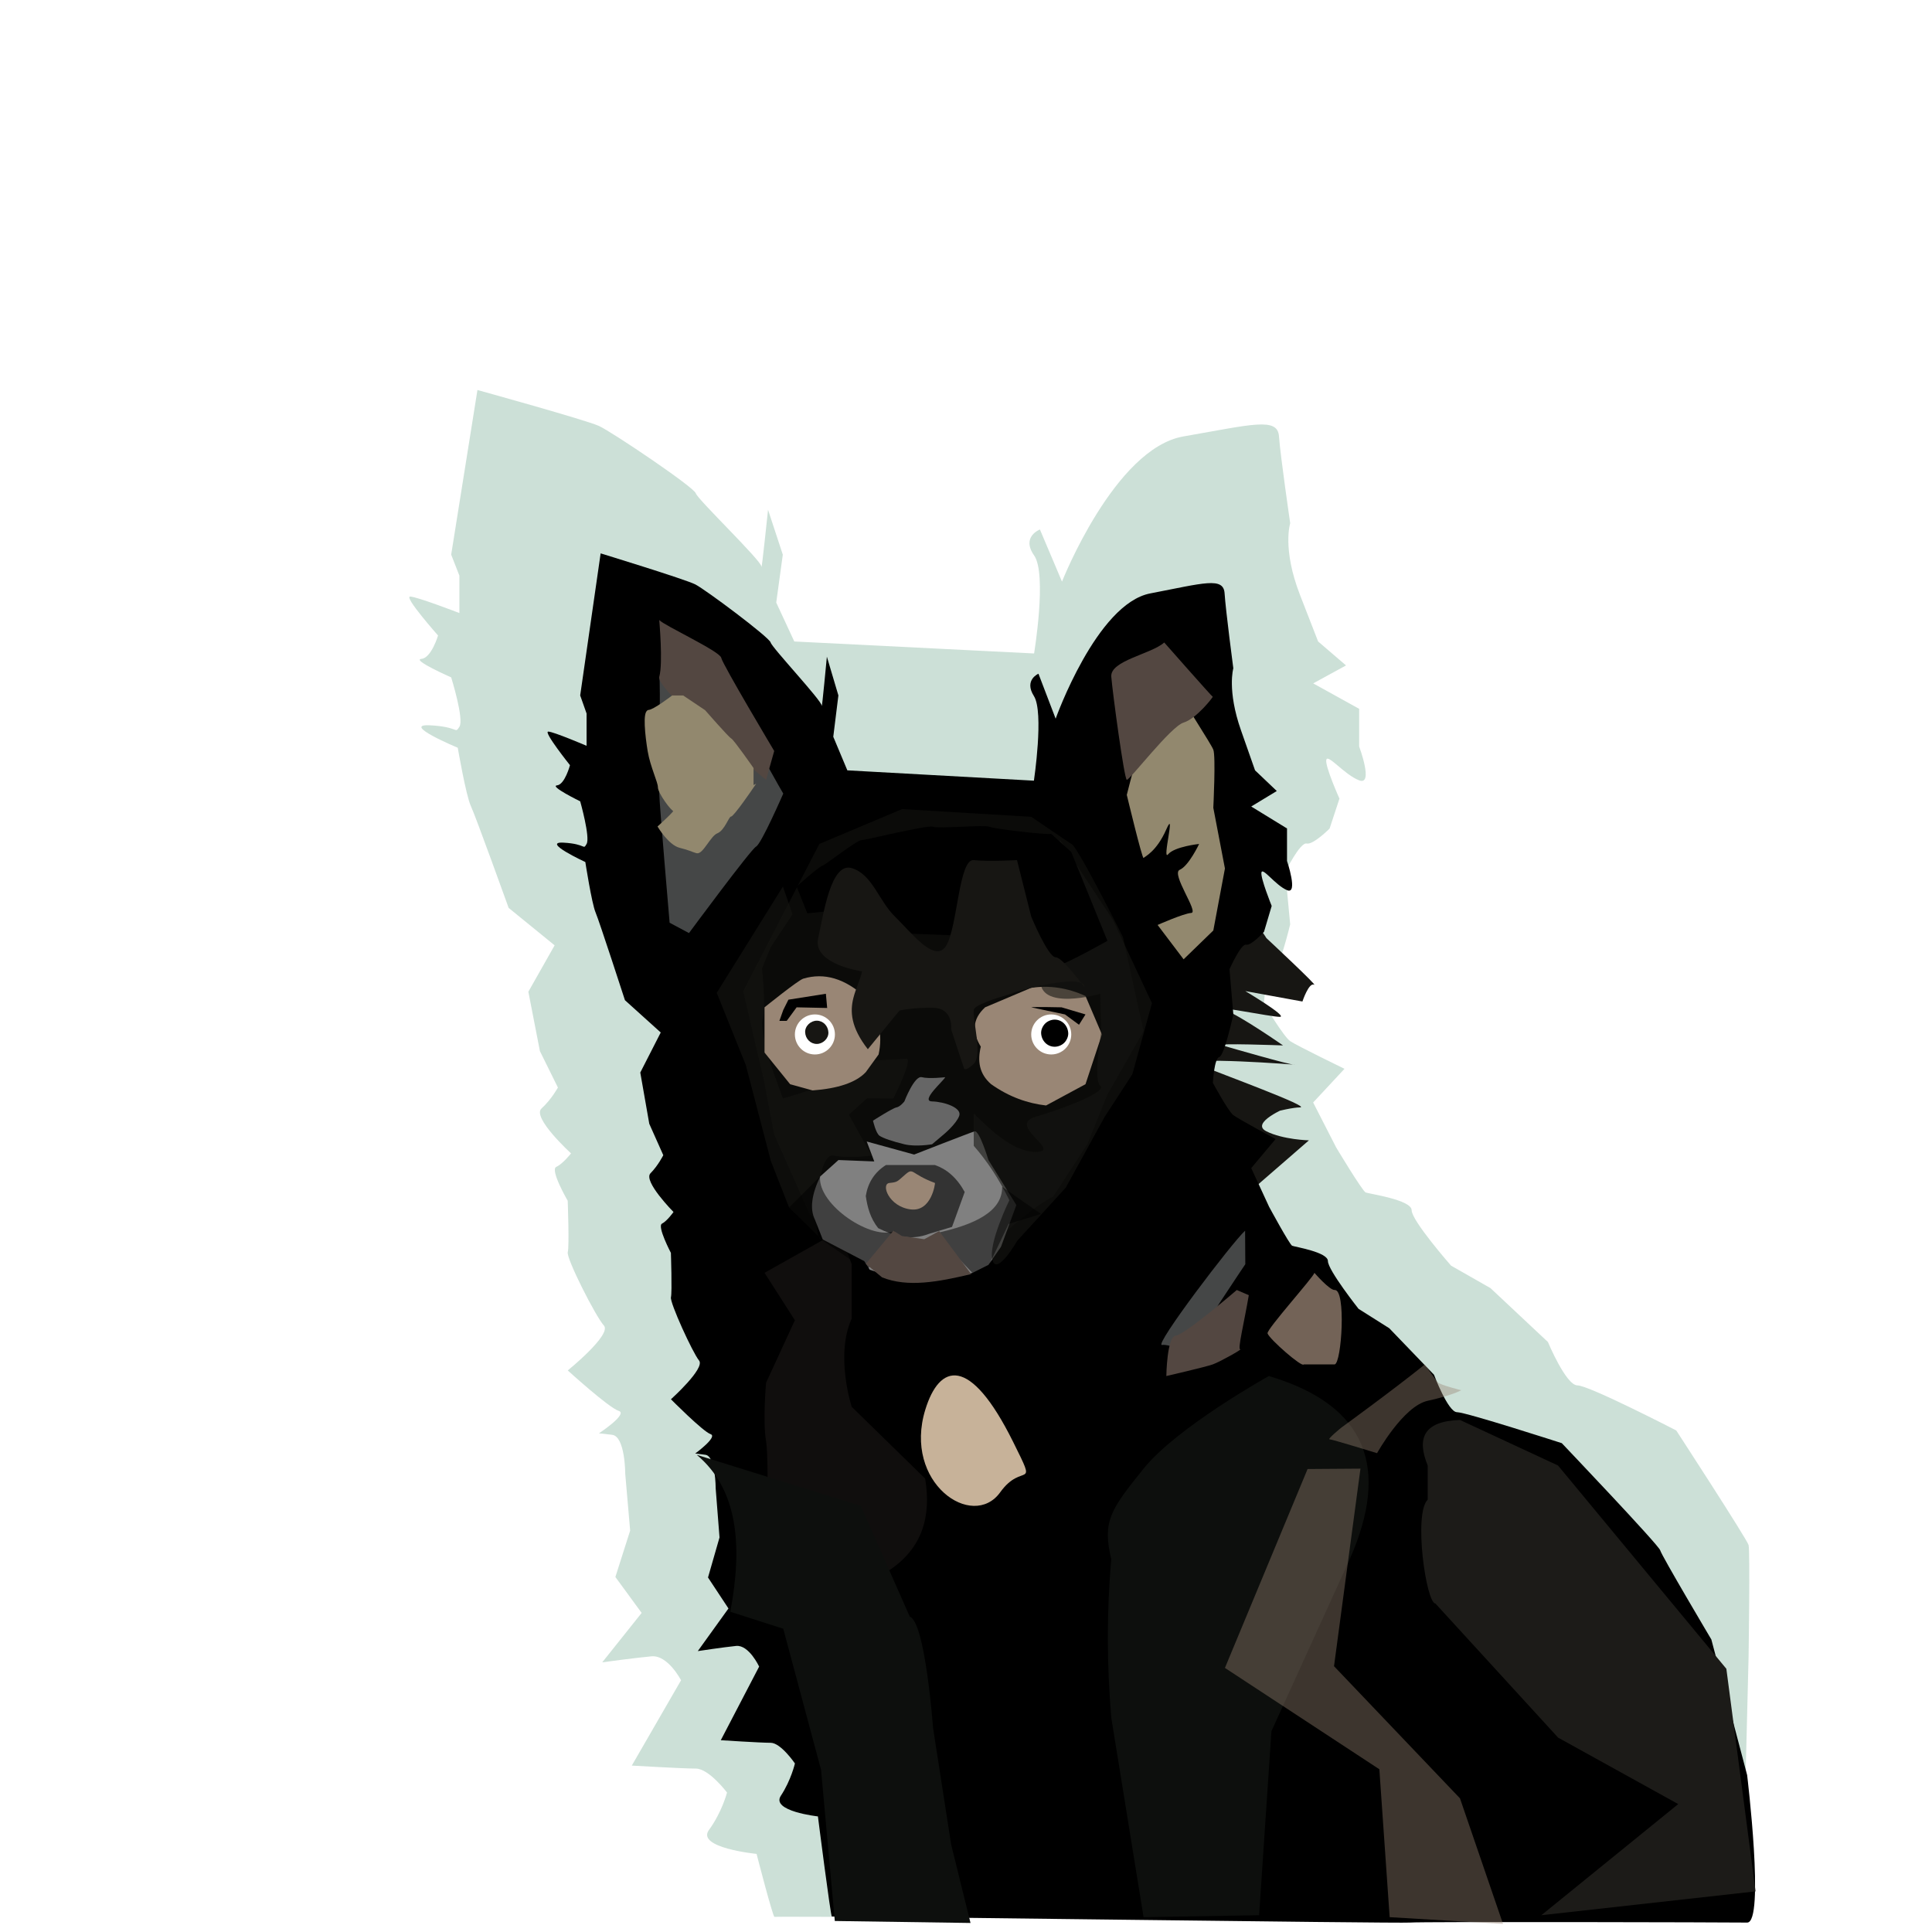 <svg xmlns="http://www.w3.org/2000/svg" id="_&#xFC;l&#xFC;_lines" data-name="&#xFC;l&#xFC;_lines" viewBox="0 0 1496 1496"><path d="M615.12,496.72l185.6,9.27s10.17-61.5,0-75.95c-10.17-14.45,4.52-20.04,4.52-20.04l17.09,40.36s40.68-103.15,94.07-112.43c53.39-9.27,72.91-15.07,73.96,0,1.05,15.07,8.68,67.22,8.68,67.22,0,0-6.36,19.7,7.63,55.63l13.98,35.93h0l21.61,18.54-25.43,13.91,35.6,19.7v29.17s11.44,30.59,0,26.21c-11.44-4.38-24.15-20.6-25.43-15.97-1.27,4.64,10.17,30.13,10.17,30.13l-7.63,23.18s-12.71,12.75-17.8,11.59-16.53,22.02-16.53,22.02l3.81,40.57s-8.9,37.09-13.98,38.25-6.36,23.18-6.36,23.18c0,0,15.26,25.5,20.34,28.98,5.09,3.48,42.05,21.44,42.05,21.44l-24.26,26.08,17.8,34.77s20.34,33.89,22.88,34.91,35.6,5.65,35.6,13.77,30.51,42.88,30.51,42.88l30.51,17.39,44.49,41.72s13.98,33.61,22.88,33.61,76.49,34.9,76.49,34.9c0,0,54.73,84.09,56,88.72,1.27,4.64,0,86.68,0,86.68l-3,120.34s8.8,81.82-9,81.58c-17.8-.24-158.21,.04-167.32,.96s-573.78-2.23-574.94-1.65-13.87-48.75-13.87-48.75c0,0-47.04-4.64-36.87-18.54,10.17-13.91,13.98-28.98,13.98-28.98,0,0-13.98-18.54-24.15-18.54s-49.58-2.32-49.58-2.32l38.14-66.06s-10.17-19.7-22.88-18.54c-12.71,1.16-38.14,4.64-38.14,4.64l30.51-38.25-20.34-27.82,11.44-35.93-3.81-44.04s0-28.98-10.17-30.13l-10.17-1.16s22.88-15.07,15.26-17.39-39.41-31.29-39.41-31.29c0,0,34.32-27.82,27.97-34.77-6.36-6.95-29.24-52.1-27.97-56.76,1.27-4.67-.05-39.86-.05-39.86,0,0-13.93-23.92-8.85-26.24s11.44-10.43,11.44-10.43c0,0-30.51-27.82-22.88-34.77s12.71-16.23,12.71-16.23l-13.94-28.19-8.95-45.99,20.34-35.93-35.6-28.98s-25.43-70.7-29.24-78.81c-3.81-8.11-10.17-45.2-10.17-45.2,0,0-44.49-18.54-21.61-17.39s19.07,6.95,22.88,1.16-6.36-38.25-6.36-38.25c0,0-30.88-13.59-23.07-14.33s12.9-18.12,12.9-18.12c0,0-26.7-30.13-21.61-30.13s38.14,12.75,38.14,12.75v-28.98l-6.36-16.23,20.34-127.49s83.9,23.18,94.07,27.82c10.17,4.64,73.73,47.52,75,52.16s50.85,52.16,50.85,56.79,5.09-44.04,5.09-44.04l11.44,34.77-5.09,37.09,13.98,30.13Z" fill="#006837" opacity=".2"></path><path d="M980.62,726.4s40.88,38.1,36.88,36.1-9,13-9,13l-44.22-8.07s33.28,19.83,26.75,19.95-54.53-9.76-42.53-5.32,45,27.44,45,27.44c0,0-53.83-2-46.92,0s51.92,15,55.92,15-91.2-7-74.1,0,88.1,33,78.1,33-42.43,9.76-42.22,9.38,32.22-9.38,32.22-9.38c0,0-28.87,11.96-15.94,18.48s32.97,7.02,32.97,7.02l-49.25,42.76s-55.78-115.84-53.78-124.55,44.57-100.57,53.78-93.64,16.34,18.83,16.34,18.83Z" fill="#171613"></path><path d="M656.09,596.5l144.5,8s7.92-53.06,0-65.53c-7.92-12.47,3.52-17.29,3.52-17.29l13.31,34.82s31.67-89,73.24-97,56.76-13,57.58,0,6.75,58,6.75,58c0,0-4.95,17,5.94,48l10.89,31h0l16.83,16-19.79,12,27.71,17v25.16s8.91,26.39,0,22.61-18.8-17.78-19.79-13.78,7.92,26,7.92,26l-5.94,20s-9.9,11-13.86,10-12.87,19-12.87,19l2.97,35s-6.93,32-10.89,33-4.95,20-4.95,20c0,0,11.88,22,15.84,25s32.74,18.5,32.74,18.5l-18.88,22.5,13.86,30s15.84,29.24,17.81,30.12,27.71,4.88,27.71,11.88,23.75,37,23.75,37l23.75,15,34.64,36s10.89,29,17.81,29,81.16,24,81.16,24c0,0,75.22,79,76.21,83s39.59,69,39.59,69l27.71,105s13.86,114.41,0,114.21-254.03-.79-261.12,0-446.7-5.21-447.6-4.71-10.8-77.5-10.8-77.5c0,0-36.62-4-28.7-16s10.89-25,10.89-25c0,0-10.89-16-18.8-16s-38.6-2-38.6-2l29.69-57s-7.92-17-17.81-16-29.69,4-29.69,4l23.75-33-15.84-24,8.91-31-2.97-38s0-25-7.92-26l-7.92-1s17.81-13,11.88-15-30.68-27-30.68-27c0,0,26.72-24,21.77-30s-22.76-44.95-21.77-48.97-.04-34.39-.04-34.39c0,0-10.85-20.64-6.89-22.64s8.91-9,8.91-9c0,0-23.75-24-17.81-30s9.9-14,9.9-14l-10.85-24.32-6.96-39.68,15.84-31-27.71-25s-19.79-61-22.76-68-7.92-39-7.92-39c0,0-34.64-16-16.83-15s14.85,6,17.81,1-4.95-33-4.95-33c0,0-24.04-11.73-17.96-12.36s10.04-15.64,10.04-15.64c0,0-20.78-26-16.83-26s29.69,11,29.69,11v-25l-4.95-14,15.84-110s65.32,20,73.24,24,57.4,41,58.39,45,39.59,45,39.59,49,3.96-38,3.96-38l8.91,30-3.96,32,10.89,26Z"></path><path d="M664.31,821.56c5.97,11.63-58.08,28.95-58.08,28.95l-9.34-25.82s-9.02-28.64-6.31-36.14-.51-38.7-.51-38.7l6.82-16.59,16.8-25.27-7.46-21.52-51.24,82.31,22.51,55.91,19.39,74.29,14.16,36.12s30.3,29.12,24.04,24.16-2.57-66.74,10.06-64.44c12.63,2.3,29.77,0,29.77,0l-17.59-31.69,13.96-12.63,20.4,.16s16.16-31.73,9.85-30.93-37.22,1.82-37.22,1.82Z" fill="#171613" opacity=".6"></path><path d="M829.5,653.5c4,0,40,72,40,72l16,73-28,49.08-15.56,38.42-26.44,40.5c-15.68,7.84-40.97,30.47-67.5,55-18.65,9.12-40.58,9.75-66.5,0l-54.59-41.41-27.41-61.59-8-42-16-69,58.94-114,64.06-27,100,6,31,21Z" fill="#171613" opacity=".5"></path><path d="M659.5,1021.04c-13,28.46,0,68.29,0,68.29l56.87,55.57c4.95,29.66-2.5,53.97-27.4,70.74l-57.97,14.69h-37.8s2.7-98.96,0-114.39,0-45.23,0-45.23l22.3-48.42-23.5-36.71,57.98-32.59,9.52,25.94v42.11Z" fill="#534741" opacity=".2"></path><path d="M677,899.34l-27.74-1.1-14.12,12.68c-6.62,13.8-8.24,25.07-4.14,33.44l6.08,15.4,32.12,16.76,4.28,6.67,23.91,7.8,36.06-2.89,19.29-2.34,12.63-6.34,9.71-13.99,11.91-32.32-21.62-34.87s-7.02-23.32-10.71-22.21-46.82,17.97-46.82,17.97l-36.7-10.1,5.84,15.44Z" fill="gray"></path><path d="M798.5,764.9c14.06-2.11,28.06-.03,42.03,6.32l12.72,29.78-12.72,38.53-30.53,16.47c-14.12-1.63-28.3-6.42-42.55-16.47-9.51-8.24-10.55-18.28-7.98-29.09-6.69-10.85-6.86-21.12,3.33-30.45l35.7-15.1Z" fill="#998675"></path><path d="M622,757.79c-4,1.21-30,22.21-30,22.21v35.02l19.82,24.52,17.42,4.81c19.23-1.47,33.39-5.92,41.15-14.14l9.93-13.7c3.3-15.11,.39-29.82-9.93-44.08-16-14.79-32.14-19.51-48.4-14.63Z" fill="#998675"></path><path d="M716.5,1091.5c-17.44,56.69,36.62,93.78,58,64,17.44-24.29,29.45,.18,10-39-33.72-67.93-57.14-60.31-68-25Z" fill="#c7b299"></path><path d="M704.5,1251.83c12,4.28,18,86.2,18,86.2l14,90.21,15,60.77-105.09-1.53-10.64-117.05-29.27-109.25-41-13.16c9.75-51.71,5.71-95.03-26-121.5l127,39.49,38,85.84Z" fill="#0d0f0d"></path><path d="M885.5,1137.21c-26,32.29-31.91,40.85-25,70.29-3.65,40.61-3.45,81.49,0,122.59l25,154.43,89.46-1.51,9.54-142.5,61-134c30.19-69.14,13.9-118.18-63-141,0,0-71,39.42-97,71.71Z" fill="#0d0f0d"></path><path d="M916.5,541.5c1,4,21,34,23,39s0,45,0,45l9,47-3.05,16.24-5.95,31.76-23,22.32-20.14-26.6s20-8.9,26.07-9.31-15.93-30.41-8.93-33.41,15-20,15-20c0,0-19,2-24,8s6.26-36.68-1.37-19.34-16.63,21.03-17.63,22.18-13-48.84-13-48.84c0,0,4.71-19.07,8.52-31.06,2.02-6.34,3.78-10.7,4.48-9.22,2,4.28,10.86-19.95,10.86-19.95l20.14-13.77Z" fill="#92886e"></path><path d="M526.5,530.5c4.34,1.08,9.38,3.16,14.61,5.79,18.92,9.5,40.39,26.3,40.39,30.21,0,5,25,48,25,48,0,0-17,39-21,41s-52,67-52,67l-15-8s-8-93-8-100,1-89.99,0-90.49,16,6.49,16,6.49Z" fill="#454747"></path><path d="M901.5,497.5c-10,9-42,13.96-41,26.48s10,79.15,12,79.84,34-41.32,44-44.32,23.09-20,22.54-20-37.54-42-37.54-42Z" fill="#534741"></path><path d="M510.46,480.11c4.04,4.39,47,24.14,48.02,29.26s41.02,72.13,41.02,72.13l-6.3,22.32s-85.7-69.31-82.7-79.82-.04-43.9-.04-43.9Z" fill="#534741"></path><path d="M747,923l-9.82,27.02-17.63,5.32c-14.44,5.6-27.2,1.78-39.55-4.35-6.16-7.8-8.36-16.28-9.6-24.92,1.69-10.27,6.74-18.35,15.6-23.94h38c8.94,3.12,16.76,9.6,23,20.86Z" fill="#333"></path><path d="M723.99,916.01c.2,.08-2.56,22.56-18.91,20.46-16.94-2.18-23.17-19.73-16.39-20.46,6.56-.71,5.76-.91,12.33-6.59,6.57-5.68,3.99-.45,22.96,6.59Z" fill="#998675"></path><polygon points="1012.5 1137.5 1053.44 1137.21 1032.97 1290.18 1130.5 1392.5 1163.84 1489.76 1076.05 1484.51 1068.07 1369.99 948.5 1291.51 1012.5 1137.5" fill="#998675" opacity=".4"></polygon><path d="M1105.5,1161.23c-11.15,10.97-1.14,80.28,6,80.44l95,103.83,93,51.45-106,86.05,165.88-18.46-22.61-172.35-130.36-157.42-75.91-35.27c-28.8,.99-33.39,14.71-25,35.27v26.46Z" fill="#1c1b18"></path><path d="M964.11,952.98c-9.61,8.52-71.07,89.4-64.34,88.46s21.56,7.96,24.64,0,39.87-62.53,39.87-62.53l-.17-25.94Z" fill="#454747"></path><path d="M1017.78,985.57c-.28,2.93-37.27,43.93-36.28,46.93,1.49,4.48,26.85,26.65,28,24h23.99c5.38-1.01,8.97-58.17,0-57.62-4,.25-15.71-13.31-15.71-13.31Z" fill="#736357"></path><path d="M754,862.27c3.47,2.35,26.32,29.67,47.89,29.67,21.58,0-22.84-20.53,0-27.2,22.84-6.67,55.74-19.51,50.08-24.02s.64-40.69,.64-40.69l-.64-30.52s-48.81,14.26-46.27-11.96,29.22-28.4,29.22-28.4c0,0-28.93-20.54-31.62-29.39s17.62-49.27,17.62-49.27l40.92,61.94,30.15,64.35-15.19,55.04-21.39,32.91-30.15,54.85-37.52,41.11s-15.9,27.67-19.28,14.96,13.12-46.29,13.12-46.29c-7.87-16.07-17.06-30.12-27.59-42.14v-24.96Z" fill="#171613" opacity=".6"></path><circle cx="814" cy="801" r="15.5" fill="#fff"></circle><circle cx="631" cy="801" r="15.5" fill="#fff"></circle><path d="M582.5,609.5s-15,22-17,22-5.08,10.77-10.54,12.89-11.46,16.48-15.46,15.3-5-2.18-13-4.18-16.08-15.34-16.08-15.34c0,0,14.08-12.66,12.08-12.66s-12.15-14-12.08-18-5.92-16-7.92-28-4-30.68,0-30.84,18.32-11.16,18.32-11.16h7.86l16.63,11.16s18.18,20.84,20.18,21.84,17,22.53,17,22.53v14.47Z" fill="#92886e" stroke="#92886e" stroke-miterlimit="10" stroke-width="2"></path><path d="M814,645.72c-4.5,.78-44.26-3.89-47.88-5.55s-39.62,1.66-43.62,0-51.95,10.34-55.47,10.34-27.53,19-30.53,20-19.64,15.98-19.64,15.98l8.27,20.71,29.06-2.95,38.78,18.26,77.54,3s37,26,47,23,40-20,40-20l-28-68.75-15.5-14.04Z"></path><path d="M966.98,1002.9c-3.48,20.6-8.82,42.16-6.65,41.88s-15.71,9.72-21.27,11.72-35.93,9-35.93,9c0,0,.37-30.6,7.37-31.3s47.17-35.32,47.17-35.32l9.31,4.02Z" fill="#534741"></path><path d="M1103.32,1056.5c-24.82,20-64.74,48.98-64.74,48.98,0,0-11.08,9.02-9.08,9.02s36.79,10.73,36.79,10.73c0,0,20.21-36.39,39.21-40.56s26-8.17,26-8.17c0,0-16-4-18-6s-10.18-14-10.18-14Z" fill="#998675" opacity=".4"></path><polygon points="639.5 769.5 610.49 774.08 606.5 782.06 603.5 790.5 609.16 790.5 616.86 780 640.5 780.5 639.5 769.5"></polygon><path d="M798.5,780c2-.5,23.49,0,23.49,0l18.54,5.5-5.03,8-10.85-8-26.15-5.5Z"></path><path d="M845.93,790.5c.07,.5-5.41,29-5.41,29,0,0-16.03,21-18.03,20s-25.95-22-16.47-20,3.5,0,13.49,0,15.99-12,15.99-12v-14s10.36-3.5,10.43-3Z" fill="none"></path><path d="M613.15,814.73s17.35,1.77,17.85,1.77c0,0,4.5,15.89,0,13.44s-17.85-7.48-17.85-7.48l-6.65-17.13,6.65,9.39Z" fill="none"></path><path d="M731.88,834.08c-.73,2.44-19.6,18.54-10.16,18.78s23.22,4.89,21.05,11.11-11.84,14.28-11.84,14.28l-9.21,7.79s-12.39,2.19-21.44,0c-9.05-2.19-16.3-4.63-19.21-6.58s-5.08-11.71-5.08-11.71c0,0,15.24-9.76,18.14-10.24s6.14-4.63,6.14-4.63c0,0,7.77-20.25,13.52-18.78s18.08,0,18.08,0Z" fill="#666"></path><path d="M787.5,666.02l11,43.69s13,31.55,19,31.55,25.12,28.06,22,21.84c-5.04-10.04-62.44,7.58-55.5,5.9,32.19-7.78-29.2,5.97-30,12.98-.95,8.32,7.04,34.9,0,41.77-6.3,6.14-7.5,3.66-7.5,3.66l-10-30.34s2-16.43-14-16.71-26,2.15-26,2.15l-24.51,29.92c-13.34-17.08-13.8-29.28-11.19-39.69,1.86-7.4,5.27-13.89,6.7-20.57,0,0-38.36-5.46-34-25.48s10-59.2,26-54.48c16,4.72,20.93,25.35,33.46,37.49s31.27,37.19,39.9,22.23,9.63-67.13,21.13-65.92c11.5,1.21,33.5,0,33.5,0Z" fill="#171613"></path><path d="M776,919l30.14,21-25.14,7.73-15.13,31.7-12.39,6.79-29.48-31.2c30.86-6.56,52.27-16.93,52-36.02Z" opacity=".5"></path><path d="M635,911c-1.93,22.25,40.9,50.2,58,42l-22,31-55-38-7-9,26-26Z" opacity=".5"></path><path d="M727.21,953.29l-11.55,6.26-17.35-2.48-6.53-4.08-21.39,25.65,12.56,10.43c19.91,8.02,43.6,3.53,69.04-2.51l-24.79-33.29Z" fill="#534741"></path><path d="M816.67,810.52c2.69,0,5.52-1.17,7.42-3.08s3.19-4.81,3.08-7.42c-.25-5.69-4.61-10.5-10.5-10.5-2.69,0-5.52,1.17-7.42,3.08s-3.19,4.81-3.08,7.42c.25,5.69,4.61,10.5,10.5,10.5h0Z"></path><path d="M632.45,808.35c4.71,0,9.22-4.14,9-9s-3.95-9-9-9c-4.71,0-9.22,4.14-9,9s3.95,9,9,9h0Z" fill="#171613"></path></svg>